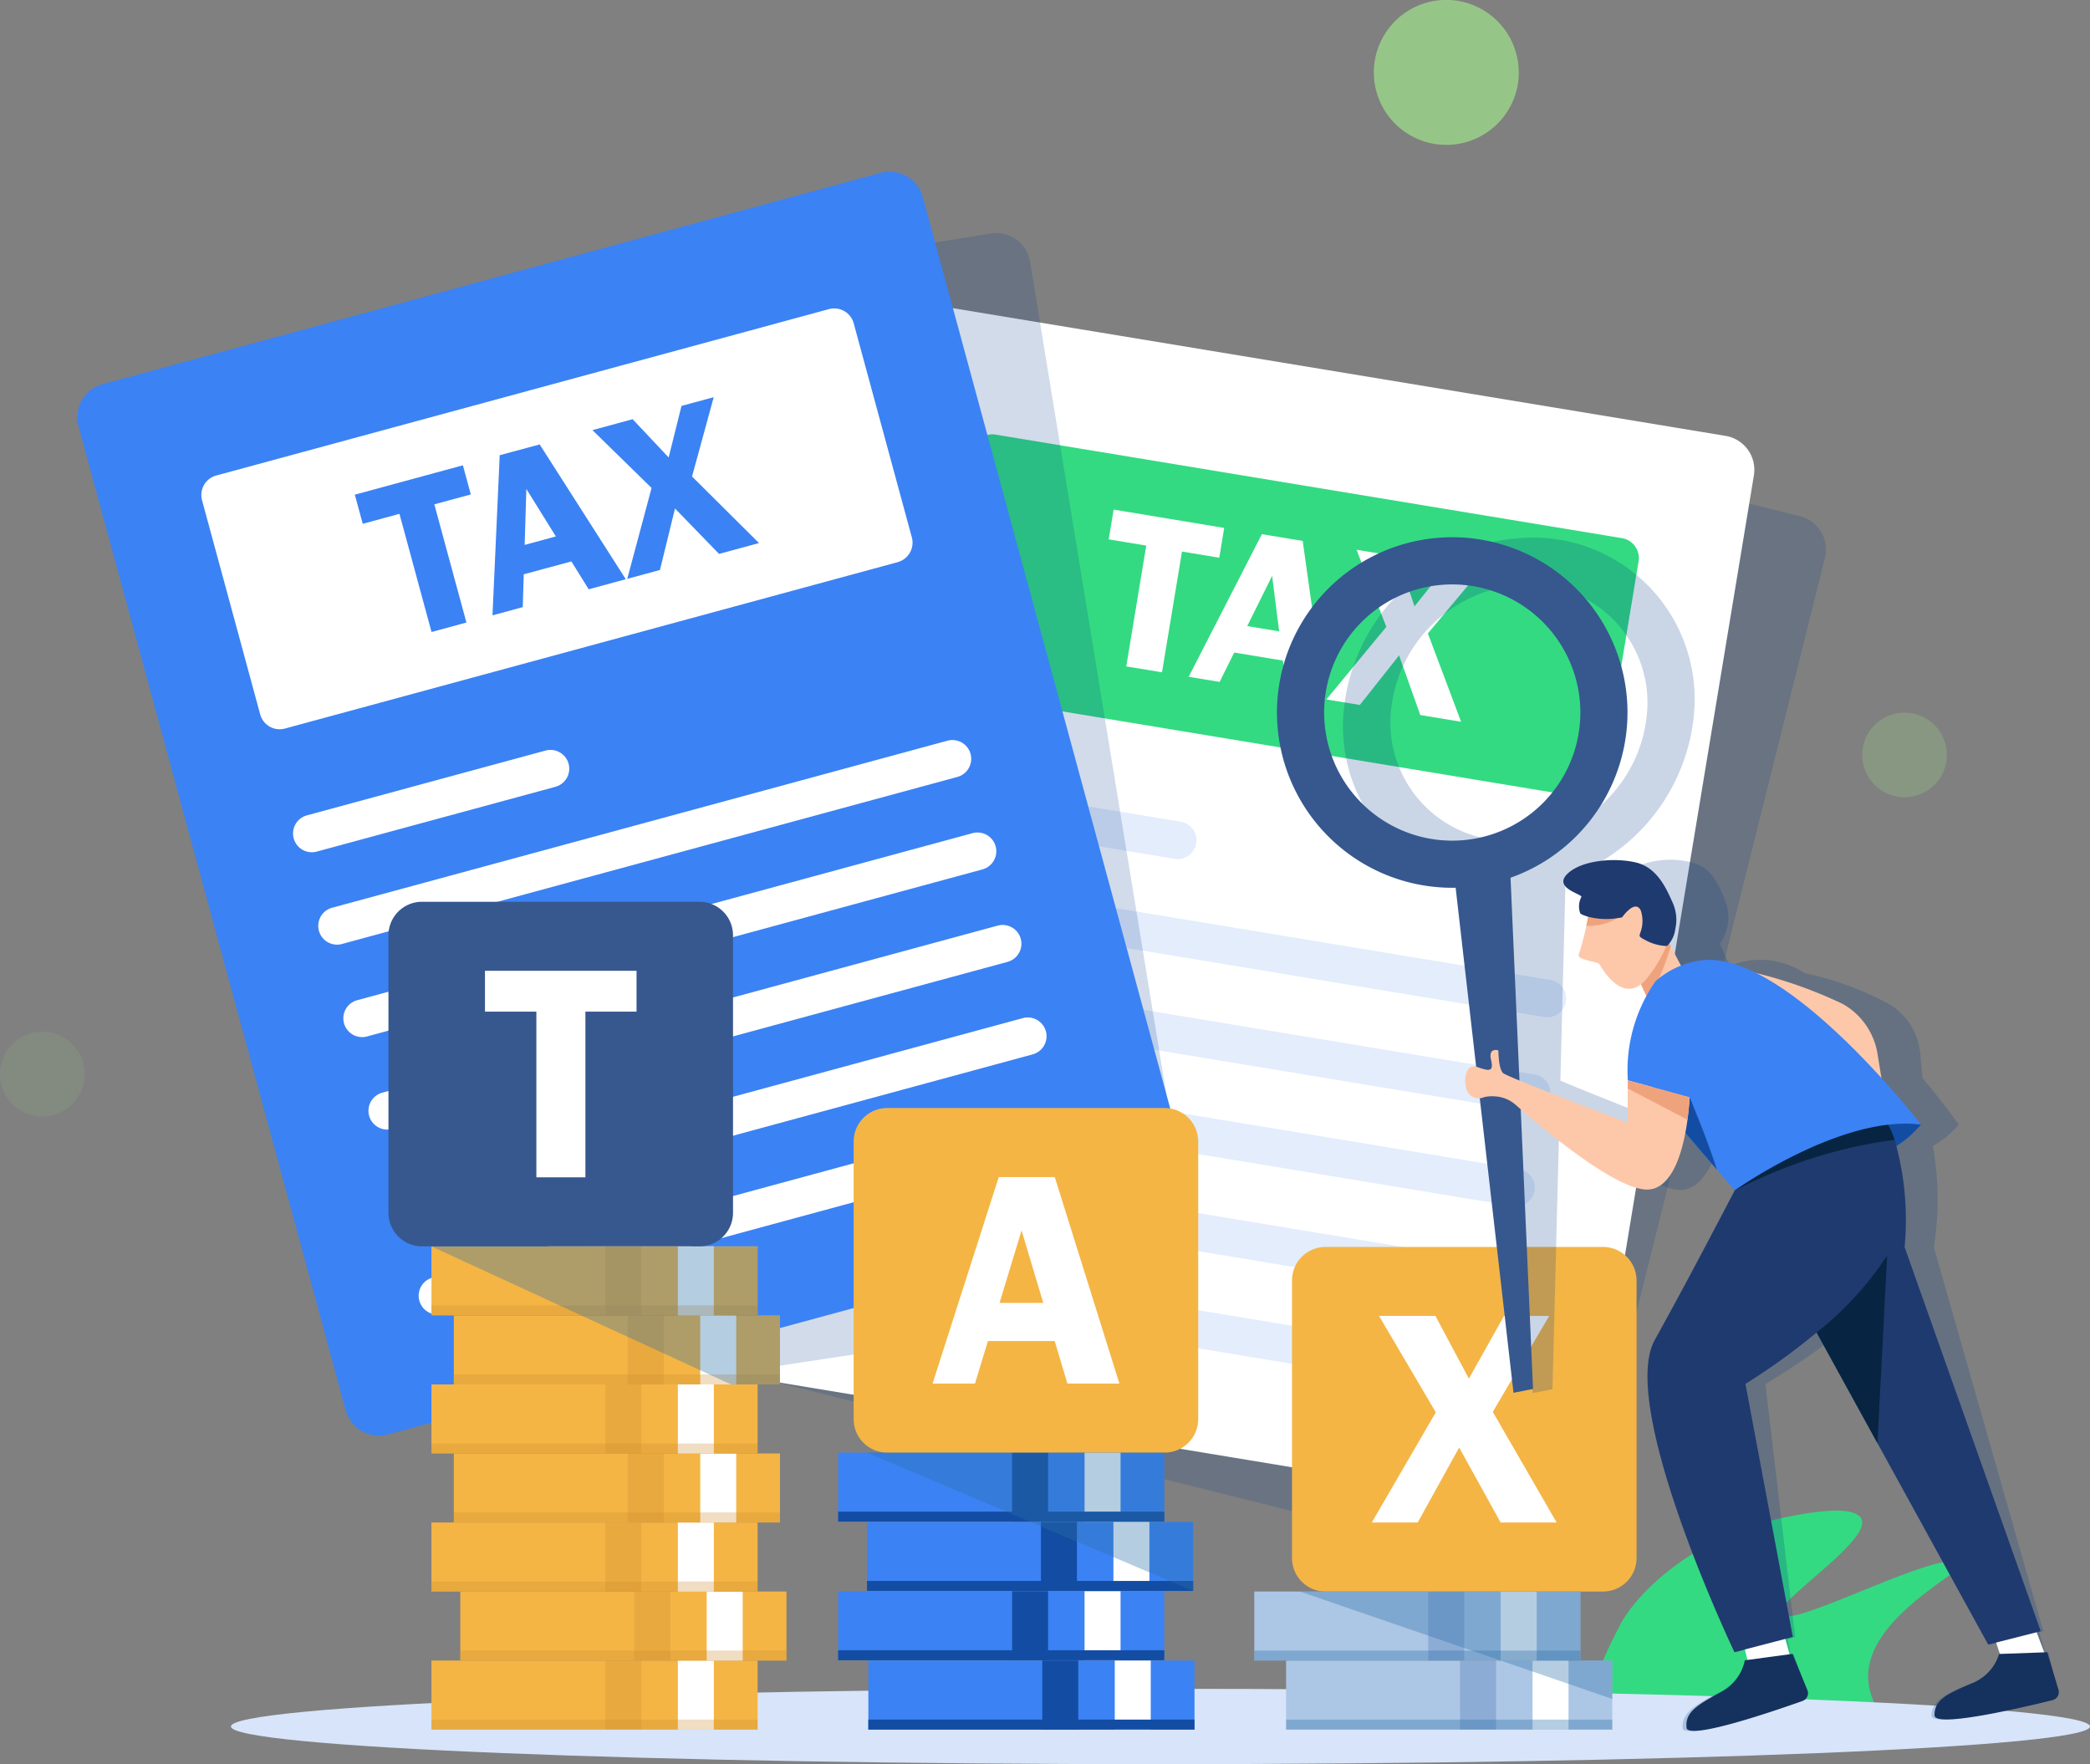 <svg id="Group_215867" data-name="Group 215867" xmlns="http://www.w3.org/2000/svg" xmlns:xlink="http://www.w3.org/1999/xlink" width="113.858" height="96.105" viewBox="0 0 113.858 96.105">
  <rect x="0" y="0" width="113.858" height="96.105" fill="#808080" stroke="none"/>
  <defs>
    <clipPath id="clip-path">
      <rect id="Rectangle_187290" data-name="Rectangle 187290" width="113.858" height="96.105" fill="none"/>
    </clipPath>
    <clipPath id="clip-path-3">
      <rect id="Rectangle_187212" data-name="Rectangle 187212" width="59.808" height="68.272" fill="none"/>
    </clipPath>
    <clipPath id="clip-path-4">
      <rect id="Rectangle_187213" data-name="Rectangle 187213" width="56.05" height="64.948" fill="none"/>
    </clipPath>
    <clipPath id="clip-path-5">
      <rect id="Rectangle_187217" data-name="Rectangle 187217" width="1.961" height="3.761" fill="none"/>
    </clipPath>
    <clipPath id="clip-path-6">
      <rect id="Rectangle_187219" data-name="Rectangle 187219" width="17.768" height="0.545" fill="none"/>
    </clipPath>
    <clipPath id="clip-path-23">
      <rect id="Rectangle_187284" data-name="Rectangle 187284" width="18.987" height="7.521" fill="none"/>
    </clipPath>
    <clipPath id="clip-path-24">
      <rect id="Rectangle_187285" data-name="Rectangle 187285" width="16.196" height="3.761" fill="none"/>
    </clipPath>
    <clipPath id="clip-path-25">
      <rect id="Rectangle_187286" data-name="Rectangle 187286" width="8.865" height="3.76" fill="none"/>
    </clipPath>
    <clipPath id="clip-path-26">
      <rect id="Rectangle_187287" data-name="Rectangle 187287" width="17.016" height="5.853" fill="none"/>
    </clipPath>
    <clipPath id="clip-path-27">
      <rect id="Rectangle_187288" data-name="Rectangle 187288" width="38.904" height="65.024" fill="none"/>
    </clipPath>
  </defs>
  <g id="Group_215866" data-name="Group 215866" clip-path="url(#clip-path)">
    <g id="Group_215865" data-name="Group 215865" transform="translate(0 0)">
      <g id="Group_215864" data-name="Group 215864" clip-path="url(#clip-path)">
        <path id="Path_293926" data-name="Path 293926" d="M2748.024,2616.317c.773-1.442,3.742-4.826,9.294-5.876.908-.171,2.926-.552,3.657-.045,1.453,1.008-5.032,4.941-4.19,5.466.9.557,8.532-3.588,9.828-2.916.609.316-5.267,2.888-5.1,6.376a3.747,3.747,0,0,0,.686,1.913h-15.861s-.215-1.366,1.69-4.919" transform="translate(-2659.739 -2527.848)" fill="#33da82"/>
        <path id="Path_293928" data-name="Path 293928" d="M449.7,2917.957c-27.967,0-50.638.92-50.638,2.054s22.671,2.053,50.638,2.053,50.638-.92,50.638-2.053-22.672-2.054-50.638-2.054" transform="translate(-386.481 -2825.959)" fill="#d7e4f9"/>
        <g id="Group_215791" data-name="Group 215791" transform="translate(39.664 17.426)" opacity="0.18" style="mix-blend-mode: multiply;isolation: isolate">
          <g id="Group_215790" data-name="Group 215790">
            <g id="Group_215789" data-name="Group 215789" clip-path="url(#clip-path-3)">
              <path id="Path_293929" data-name="Path 293929" d="M1316.417,563.4l-42.6-10.642a1.874,1.874,0,0,0-2.272,1.364l-8.545,34.2L1258.085,608a1.875,1.875,0,0,0,1.364,2.273l13.071,3.265,29.529,7.377a1.874,1.874,0,0,0,2.272-1.364l13.46-53.881a1.873,1.873,0,0,0-1.363-2.272" transform="translate(-1258.029 -552.703)" fill="#003889"/>
            </g>
          </g>
        </g>
        <path id="Path_293930" data-name="Path 293930" d="M1296.03,590.939,1266,585.975l-13.292-2.2a1.874,1.874,0,0,1-1.543-2.155l3.308-20.01,5.751-34.783a1.874,1.874,0,0,1,2.154-1.543l43.321,7.162a1.874,1.874,0,0,1,1.543,2.155l-9.058,54.793a1.874,1.874,0,0,1-2.154,1.543" transform="translate(-1211.695 -508.701)" fill="#fff"/>
        <path id="Path_293931" data-name="Path 293931" d="M1652.207,770.3l-34.116-5.64a1.1,1.1,0,0,1-.908-1.269l1.969-11.914a1.1,1.1,0,0,1,1.269-.909l34.116,5.64a1.1,1.1,0,0,1,.909,1.269l-1.97,11.914a1.1,1.1,0,0,1-1.269.909" transform="translate(-1566.181 -726.892)" fill="#33da82"/>
        <path id="Path_293932" data-name="Path 293932" d="M1919.716,882.938l2.031.336.268-1.623-6.022-1-.269,1.623,2.045.338-1.089,6.582,1.776.293.171.028.032-.191Z" transform="translate(-1855.324 -852.891)" fill="#fff"/>
        <path id="Path_293933" data-name="Path 293933" d="M2060.153,923.357l-2.225-.368-2.617,5.1-1.369,2.669,1.685.279.794-1.6.983.162,1.669.276.227,1.772,2.065.341Zm-2.255,4.765-.766-.127,1.12-2.261.234-.473.033.259.069.543.283,2.22Z" transform="translate(-1989.185 -893.889)" fill="#fff"/>
        <path id="Path_293934" data-name="Path 293934" d="M2297.392,954.61l2.871-3.439-1.792-.3-1.808,2.261-.917-2.711-2.239-.37,1.62,4.2-3.265,3.953,1.822.3,2.139-2.7,1.154,3.249,2.225.368Z" transform="translate(-2219.604 -920.101)" fill="#fff"/>
        <path id="Path_293935" data-name="Path 293935" d="M1595.113,1353.976l-13.287-2.2a1.023,1.023,0,0,1,.334-2.019l13.286,2.2a1.023,1.023,0,0,1-.334,2.019" transform="translate(-1531.124 -1307.191)" fill="#e3edfc"/>
        <path id="Path_293936" data-name="Path 293936" d="M1589.1,1520.789l-34.274-5.666a1.023,1.023,0,0,1,.334-2.019l34.275,5.666a1.023,1.023,0,0,1-.334,2.019" transform="translate(-1504.974 -1465.385)" fill="#e3edfc"/>
        <path id="Path_293937" data-name="Path 293937" d="M1562.094,1684.131l-34.274-5.666a1.023,1.023,0,1,1,.333-2.019l34.274,5.666a1.023,1.023,0,1,1-.334,2.019" transform="translate(-1478.821 -1623.576)" fill="#e3edfc"/>
        <path id="Path_293938" data-name="Path 293938" d="M1535.091,1847.474l-34.274-5.666a1.023,1.023,0,0,1,.334-2.019l34.274,5.666a1.023,1.023,0,0,1-.334,2.019" transform="translate(-1452.669 -1781.77)" fill="#e3edfc"/>
        <path id="Path_293939" data-name="Path 293939" d="M1508.089,2010.815l-34.274-5.666a1.023,1.023,0,0,1,.334-2.019l34.274,5.666a1.023,1.023,0,1,1-.333,2.019" transform="translate(-1426.518 -1939.962)" fill="#e3edfc"/>
        <path id="Path_293940" data-name="Path 293940" d="M1481.085,2174.159l-34.274-5.666a1.023,1.023,0,1,1,.334-2.019l34.274,5.666a1.023,1.023,0,0,1-.334,2.019" transform="translate(-1400.366 -2098.155)" fill="#e3edfc"/>
        <g id="Group_215794" data-name="Group 215794" transform="translate(9.064 12.694)" opacity="0.18" style="mix-blend-mode: multiply;isolation: isolate">
          <g id="Group_215793" data-name="Group 215793">
            <g id="Group_215792" data-name="Group 215792" clip-path="url(#clip-path-4)">
              <path id="Path_293941" data-name="Path 293941" d="M343.5,459.008l-8.97-54.808a1.874,1.874,0,0,0-2.152-1.547l-43.332,7.092A1.874,1.874,0,0,0,287.5,411.9L297.421,466a1.874,1.874,0,0,0,2.152,1.546l42.382-6.392a1.874,1.874,0,0,0,1.546-2.152" transform="translate(-287.476 -402.628)" fill="#003889"/>
            </g>
          </g>
        </g>
        <path id="Path_293942" data-name="Path 293942" d="M192.921,354.2,150.547,365.7a1.874,1.874,0,0,1-2.3-1.317l-14.554-53.6a1.874,1.874,0,0,1,1.317-2.3l42.374-11.507a1.874,1.874,0,0,1,2.3,1.317l14.554,53.6a1.874,1.874,0,0,1-1.317,2.3" transform="translate(-129.414 -287.557)" fill="#3b82f4"/>
        <path id="Path_293943" data-name="Path 293943" d="M385.721,546.816l-33.371,9.062A1.1,1.1,0,0,1,351,555.1l-3.165-11.654a1.1,1.1,0,0,1,.776-1.354l33.371-9.062a1.1,1.1,0,0,1,1.354.776l3.165,11.654a1.1,1.1,0,0,1-.776,1.354" transform="translate(-336.827 -516.189)" fill="#fff"/>
        <path id="Path_293944" data-name="Path 293944" d="M618.851,803.971l.431,1.587-1.987.54,1.748,6.438-1.9.517-1.748-6.438-2,.543-.431-1.587Z" transform="translate(-593.634 -778.623)" fill="#3b82f4"/>
        <path id="Path_293945" data-name="Path 293945" d="M853.6,767.93l4.691,7.343-2.02.549-.943-1.518-2.595.7-.055,1.789-1.648.448.393-8.724Zm-.818,5.474,1.7-.462-1.608-2.587Z" transform="translate(-824.2 -743.719)" fill="#3b82f4"/>
        <path id="Path_293946" data-name="Path 293946" d="M1030.193,686.285l-1.181,4.322,3.648,3.625-2.176.591-2.4-2.474-.82,3.349-1.781.484,1.325-4.953-3.222-3.149,2.19-.595,1.962,2.084.7-2.808Z" transform="translate(-991.312 -664.648)" fill="#3b82f4"/>
        <path id="Path_293947" data-name="Path 293947" d="M520.763,1297.719l-13,3.529a1.023,1.023,0,0,1-.536-1.975l13-3.529a1.023,1.023,0,1,1,.536,1.975" transform="translate(-490.507 -1254.856)" fill="#fff"/>
        <path id="Path_293948" data-name="Path 293948" d="M584.681,1280.669l-33.525,9.1a1.023,1.023,0,0,1-.536-1.975l33.525-9.1a1.023,1.023,0,1,1,.536,1.975" transform="translate(-532.527 -1238.344)" fill="#fff"/>
        <path id="Path_293949" data-name="Path 293949" d="M628.068,1440.442l-33.525,9.1a1.023,1.023,0,0,1-.536-1.975l33.525-9.1a1.023,1.023,0,0,1,.536,1.975" transform="translate(-574.547 -1393.08)" fill="#fff"/>
        <path id="Path_293950" data-name="Path 293950" d="M671.456,1600.216l-33.525,9.1a1.023,1.023,0,0,1-.536-1.975l33.525-9.1a1.023,1.023,0,1,1,.536,1.975" transform="translate(-616.567 -1547.817)" fill="#fff"/>
        <path id="Path_293951" data-name="Path 293951" d="M714.844,1759.99l-33.525,9.1a1.023,1.023,0,1,1-.536-1.975l33.525-9.1a1.023,1.023,0,1,1,.536,1.975" transform="translate(-658.586 -1702.552)" fill="#fff"/>
        <path id="Path_293952" data-name="Path 293952" d="M758.231,1919.762l-33.525,9.1a1.023,1.023,0,1,1-.536-1.975l33.525-9.1a1.023,1.023,0,1,1,.536,1.975" transform="translate(-700.606 -1857.288)" fill="#fff"/>
        <rect id="Rectangle_187214" data-name="Rectangle 187214" width="17.768" height="3.761" transform="translate(23.504 90.461)" fill="#f4b545"/>
        <rect id="Rectangle_187215" data-name="Rectangle 187215" width="1.961" height="3.761" transform="translate(36.928 90.461)" fill="#fff"/>
        <g id="Group_215797" data-name="Group 215797" transform="translate(32.98 90.461)" opacity="0.3" style="mix-blend-mode: multiply;isolation: isolate">
          <g id="Group_215796" data-name="Group 215796">
            <g id="Group_215795" data-name="Group 215795" clip-path="url(#clip-path-5)">
              <rect id="Rectangle_187216" data-name="Rectangle 187216" width="1.961" height="3.761" transform="translate(0)" fill="#ce8e32"/>
            </g>
          </g>
        </g>
        <g id="Group_215800" data-name="Group 215800" transform="translate(23.504 93.677)" opacity="0.3" style="mix-blend-mode: multiply;isolation: isolate">
          <g id="Group_215799" data-name="Group 215799">
            <g id="Group_215798" data-name="Group 215798" clip-path="url(#clip-path-6)">
              <rect id="Rectangle_187218" data-name="Rectangle 187218" width="17.768" height="0.545" transform="translate(0 0)" fill="#ce8e32"/>
            </g>
          </g>
        </g>
        <rect id="Rectangle_187220" data-name="Rectangle 187220" width="17.768" height="3.761" transform="translate(47.306 90.461)" fill="#3b82f4"/>
        <rect id="Rectangle_187221" data-name="Rectangle 187221" width="1.961" height="3.761" transform="translate(60.729 90.461)" fill="#fff"/>
        <rect id="Rectangle_187222" data-name="Rectangle 187222" width="1.961" height="3.761" transform="translate(56.781 90.461)" fill="#134da3"/>
        <rect id="Rectangle_187223" data-name="Rectangle 187223" width="17.768" height="0.545" transform="translate(47.306 93.677)" fill="#134da3"/>
        <rect id="Rectangle_187224" data-name="Rectangle 187224" width="17.768" height="3.761" transform="translate(70.064 90.461)" fill="#acc6e5"/>
        <rect id="Rectangle_187225" data-name="Rectangle 187225" width="1.961" height="3.761" transform="translate(83.488 90.461)" fill="#fff"/>
        <g id="Group_215803" data-name="Group 215803" transform="translate(79.54 90.461)" opacity="0.18" style="mix-blend-mode: multiply;isolation: isolate">
          <g id="Group_215802" data-name="Group 215802">
            <g id="Group_215801" data-name="Group 215801" clip-path="url(#clip-path-5)">
              <rect id="Rectangle_187226" data-name="Rectangle 187226" width="1.961" height="3.761" transform="translate(0)" fill="#003889"/>
            </g>
          </g>
        </g>
        <g id="Group_215806" data-name="Group 215806" transform="translate(70.064 93.677)" opacity="0.35" style="mix-blend-mode: multiply;isolation: isolate">
          <g id="Group_215805" data-name="Group 215805">
            <g id="Group_215804" data-name="Group 215804" clip-path="url(#clip-path-6)">
              <rect id="Rectangle_187228" data-name="Rectangle 187228" width="17.768" height="0.545" transform="translate(0 0)" fill="#2c70a8"/>
            </g>
          </g>
        </g>
        <rect id="Rectangle_187230" data-name="Rectangle 187230" width="17.768" height="3.761" transform="translate(45.66 86.685)" fill="#3b82f4"/>
        <rect id="Rectangle_187231" data-name="Rectangle 187231" width="1.961" height="3.761" transform="translate(59.084 86.685)" fill="#fff"/>
        <rect id="Rectangle_187232" data-name="Rectangle 187232" width="1.961" height="3.761" transform="translate(55.136 86.685)" fill="#134da3"/>
        <rect id="Rectangle_187233" data-name="Rectangle 187233" width="17.768" height="0.545" transform="translate(45.66 89.9)" fill="#134da3"/>
        <rect id="Rectangle_187234" data-name="Rectangle 187234" width="17.768" height="3.761" transform="translate(68.331 86.7)" fill="#acc6e5"/>
        <rect id="Rectangle_187235" data-name="Rectangle 187235" width="1.961" height="3.761" transform="translate(81.754 86.7)" fill="#fff"/>
        <g id="Group_215809" data-name="Group 215809" transform="translate(77.806 86.7)" opacity="0.18" style="mix-blend-mode: multiply;isolation: isolate">
          <g id="Group_215808" data-name="Group 215808">
            <g id="Group_215807" data-name="Group 215807" clip-path="url(#clip-path-5)">
              <rect id="Rectangle_187236" data-name="Rectangle 187236" width="1.961" height="3.761" transform="translate(0 0)" fill="#003889"/>
            </g>
          </g>
        </g>
        <g id="Group_215812" data-name="Group 215812" transform="translate(68.331 89.916)" opacity="0.35" style="mix-blend-mode: multiply;isolation: isolate">
          <g id="Group_215811" data-name="Group 215811">
            <g id="Group_215810" data-name="Group 215810" clip-path="url(#clip-path-6)">
              <rect id="Rectangle_187238" data-name="Rectangle 187238" width="17.768" height="0.545" transform="translate(0)" fill="#2c70a8"/>
            </g>
          </g>
        </g>
        <rect id="Rectangle_187240" data-name="Rectangle 187240" width="17.768" height="3.76" transform="translate(47.232 82.909)" fill="#3b82f4"/>
        <rect id="Rectangle_187241" data-name="Rectangle 187241" width="1.961" height="3.76" transform="translate(60.656 82.909)" fill="#fff"/>
        <rect id="Rectangle_187242" data-name="Rectangle 187242" width="1.961" height="3.76" transform="translate(56.707 82.909)" fill="#134da3"/>
        <rect id="Rectangle_187243" data-name="Rectangle 187243" width="17.768" height="0.545" transform="translate(47.232 86.124)" fill="#134da3"/>
        <rect id="Rectangle_187244" data-name="Rectangle 187244" width="17.768" height="3.761" transform="translate(45.66 79.132)" fill="#3b82f4"/>
        <rect id="Rectangle_187245" data-name="Rectangle 187245" width="1.961" height="3.761" transform="translate(59.084 79.132)" fill="#fff"/>
        <rect id="Rectangle_187246" data-name="Rectangle 187246" width="1.961" height="3.761" transform="translate(55.136 79.132)" fill="#134da3"/>
        <rect id="Rectangle_187247" data-name="Rectangle 187247" width="17.768" height="0.545" transform="translate(45.66 82.347)" fill="#134da3"/>
        <rect id="Rectangle_187248" data-name="Rectangle 187248" width="17.768" height="3.761" transform="translate(25.076 86.7)" fill="#f4b545"/>
        <rect id="Rectangle_187249" data-name="Rectangle 187249" width="1.961" height="3.761" transform="translate(38.5 86.7)" fill="#fff"/>
        <g id="Group_215815" data-name="Group 215815" transform="translate(34.552 86.7)" opacity="0.3" style="mix-blend-mode: multiply;isolation: isolate">
          <g id="Group_215814" data-name="Group 215814">
            <g id="Group_215813" data-name="Group 215813" clip-path="url(#clip-path-5)">
              <rect id="Rectangle_187250" data-name="Rectangle 187250" width="1.961" height="3.761" transform="translate(0 0)" fill="#ce8e32"/>
            </g>
          </g>
        </g>
        <g id="Group_215818" data-name="Group 215818" transform="translate(25.076 89.916)" opacity="0.3" style="mix-blend-mode: multiply;isolation: isolate">
          <g id="Group_215817" data-name="Group 215817">
            <g id="Group_215816" data-name="Group 215816" clip-path="url(#clip-path-6)">
              <rect id="Rectangle_187252" data-name="Rectangle 187252" width="17.768" height="0.545" fill="#ce8e32"/>
            </g>
          </g>
        </g>
        <rect id="Rectangle_187254" data-name="Rectangle 187254" width="17.768" height="3.761" transform="translate(23.504 82.94)" fill="#f4b545"/>
        <rect id="Rectangle_187255" data-name="Rectangle 187255" width="1.961" height="3.761" transform="translate(36.928 82.94)" fill="#fff"/>
        <g id="Group_215821" data-name="Group 215821" transform="translate(32.98 82.94)" opacity="0.3" style="mix-blend-mode: multiply;isolation: isolate">
          <g id="Group_215820" data-name="Group 215820">
            <g id="Group_215819" data-name="Group 215819" clip-path="url(#clip-path-5)">
              <rect id="Rectangle_187256" data-name="Rectangle 187256" width="1.961" height="3.761" transform="translate(0)" fill="#ce8e32"/>
            </g>
          </g>
        </g>
        <g id="Group_215824" data-name="Group 215824" transform="translate(23.504 86.155)" opacity="0.3" style="mix-blend-mode: multiply;isolation: isolate">
          <g id="Group_215823" data-name="Group 215823">
            <g id="Group_215822" data-name="Group 215822" clip-path="url(#clip-path-6)">
              <rect id="Rectangle_187258" data-name="Rectangle 187258" width="17.768" height="0.545" fill="#ce8e32"/>
            </g>
          </g>
        </g>
        <rect id="Rectangle_187260" data-name="Rectangle 187260" width="17.768" height="3.761" transform="translate(24.723 79.179)" fill="#f4b545"/>
        <rect id="Rectangle_187261" data-name="Rectangle 187261" width="1.961" height="3.761" transform="translate(38.147 79.179)" fill="#fff"/>
        <g id="Group_215827" data-name="Group 215827" transform="translate(34.199 79.179)" opacity="0.3" style="mix-blend-mode: multiply;isolation: isolate">
          <g id="Group_215826" data-name="Group 215826">
            <g id="Group_215825" data-name="Group 215825" clip-path="url(#clip-path-5)">
              <rect id="Rectangle_187262" data-name="Rectangle 187262" width="1.961" height="3.761" transform="translate(0)" fill="#ce8e32"/>
            </g>
          </g>
        </g>
        <g id="Group_215830" data-name="Group 215830" transform="translate(24.723 82.394)" opacity="0.3" style="mix-blend-mode: multiply;isolation: isolate">
          <g id="Group_215829" data-name="Group 215829">
            <g id="Group_215828" data-name="Group 215828" clip-path="url(#clip-path-6)">
              <rect id="Rectangle_187264" data-name="Rectangle 187264" width="17.768" height="0.545" fill="#ce8e32"/>
            </g>
          </g>
        </g>
        <rect id="Rectangle_187266" data-name="Rectangle 187266" width="17.768" height="3.761" transform="translate(23.504 75.418)" fill="#f4b545"/>
        <rect id="Rectangle_187267" data-name="Rectangle 187267" width="1.961" height="3.761" transform="translate(36.928 75.418)" fill="#fff"/>
        <g id="Group_215833" data-name="Group 215833" transform="translate(32.98 75.418)" opacity="0.3" style="mix-blend-mode: multiply;isolation: isolate">
          <g id="Group_215832" data-name="Group 215832">
            <g id="Group_215831" data-name="Group 215831" clip-path="url(#clip-path-5)">
              <rect id="Rectangle_187268" data-name="Rectangle 187268" width="1.961" height="3.761" transform="translate(0)" fill="#ce8e32"/>
            </g>
          </g>
        </g>
        <g id="Group_215836" data-name="Group 215836" transform="translate(23.504 78.634)" opacity="0.3" style="mix-blend-mode: multiply;isolation: isolate">
          <g id="Group_215835" data-name="Group 215835">
            <g id="Group_215834" data-name="Group 215834" clip-path="url(#clip-path-6)">
              <rect id="Rectangle_187270" data-name="Rectangle 187270" width="17.768" height="0.545" fill="#ce8e32"/>
            </g>
          </g>
        </g>
        <rect id="Rectangle_187272" data-name="Rectangle 187272" width="17.768" height="3.761" transform="translate(24.723 71.657)" fill="#f4b545"/>
        <rect id="Rectangle_187273" data-name="Rectangle 187273" width="1.961" height="3.761" transform="translate(38.147 71.657)" fill="#fff"/>
        <g id="Group_215839" data-name="Group 215839" transform="translate(34.199 71.658)" opacity="0.3" style="mix-blend-mode: multiply;isolation: isolate">
          <g id="Group_215838" data-name="Group 215838">
            <g id="Group_215837" data-name="Group 215837" clip-path="url(#clip-path-5)">
              <rect id="Rectangle_187274" data-name="Rectangle 187274" width="1.961" height="3.761" transform="translate(0 0)" fill="#ce8e32"/>
            </g>
          </g>
        </g>
        <g id="Group_215842" data-name="Group 215842" transform="translate(24.723 74.873)" opacity="0.3" style="mix-blend-mode: multiply;isolation: isolate">
          <g id="Group_215841" data-name="Group 215841">
            <g id="Group_215840" data-name="Group 215840" clip-path="url(#clip-path-6)">
              <rect id="Rectangle_187276" data-name="Rectangle 187276" width="17.768" height="0.545" transform="translate(0)" fill="#ce8e32"/>
            </g>
          </g>
        </g>
        <rect id="Rectangle_187278" data-name="Rectangle 187278" width="17.768" height="3.76" transform="translate(23.504 67.897)" fill="#f4b545"/>
        <rect id="Rectangle_187279" data-name="Rectangle 187279" width="1.961" height="3.761" transform="translate(36.928 67.897)" fill="#fff"/>
        <g id="Group_215845" data-name="Group 215845" transform="translate(32.98 67.897)" opacity="0.3" style="mix-blend-mode: multiply;isolation: isolate">
          <g id="Group_215844" data-name="Group 215844">
            <g id="Group_215843" data-name="Group 215843" clip-path="url(#clip-path-5)">
              <rect id="Rectangle_187280" data-name="Rectangle 187280" width="1.961" height="3.761" transform="translate(0)" fill="#ce8e32"/>
            </g>
          </g>
        </g>
        <g id="Group_215848" data-name="Group 215848" transform="translate(23.504 71.113)" opacity="0.3" style="mix-blend-mode: multiply;isolation: isolate">
          <g id="Group_215847" data-name="Group 215847">
            <g id="Group_215846" data-name="Group 215846" clip-path="url(#clip-path-6)">
              <rect id="Rectangle_187282" data-name="Rectangle 187282" width="17.768" height="0.545" fill="#ce8e32"/>
            </g>
          </g>
        </g>
        <path id="Path_293953" data-name="Path 293953" d="M688.125,1576.91H673.011a1.828,1.828,0,0,1-1.828-1.828v-15.115a1.828,1.828,0,0,1,1.828-1.828h15.115a1.828,1.828,0,0,1,1.828,1.828v15.115a1.828,1.828,0,0,1-1.828,1.828" transform="translate(-650.021 -1509.014)" fill="#36588e"/>
        <path id="Path_293954" data-name="Path 293954" d="M846.157,1677.405v2.225h-2.786v9.026H840.7v-9.026h-2.8v-2.225Z" transform="translate(-811.48 -1624.52)" fill="#fff"/>
        <path id="Path_293955" data-name="Path 293955" d="M1491.925,1933.26h-15.114a1.828,1.828,0,0,1-1.828-1.828v-15.115a1.828,1.828,0,0,1,1.828-1.828h15.114a1.828,1.828,0,0,1,1.829,1.828v15.115a1.828,1.828,0,0,1-1.829,1.828" transform="translate(-1428.479 -1854.128)" fill="#f4b545"/>
        <path id="Path_293956" data-name="Path 293956" d="M1617.9,2033.755l3.522,11.25h-2.832l-.693-2.316h-3.637l-.705,2.316h-2.311l3.606-11.25Zm-3.009,6.857h2.384l-1.182-3.948Z" transform="translate(-1560.44 -1969.634)" fill="#fff"/>
        <path id="Path_293957" data-name="Path 293957" d="M2249.36,2173.285h-15.115a1.828,1.828,0,0,1-1.828-1.829v-15.114a1.828,1.828,0,0,1,1.828-1.829h15.115a1.829,1.829,0,0,1,1.828,1.829v15.114a1.828,1.828,0,0,1-1.828,1.829" transform="translate(-2162.032 -2086.584)" fill="#f4b545"/>
        <path id="Path_293958" data-name="Path 293958" d="M2380.164,2273.779l-3.074,5.224,3.478,6.027h-3.051l-2.258-4.082L2373,2285.03h-2.5l3.486-6-3.091-5.253h3.07l1.823,3.417,1.915-3.417Z" transform="translate(-2295.767 -2202.091)" fill="#fff"/>
        <g id="Group_215851" data-name="Group 215851" transform="translate(23.504 67.897)" opacity="0.35" style="mix-blend-mode: multiply;isolation: isolate">
          <g id="Group_215850" data-name="Group 215850">
            <g id="Group_215849" data-name="Group 215849" clip-path="url(#clip-path-23)">
              <path id="Path_293959" data-name="Path 293959" d="M764.478,2157.285v3.761h-2.669l-1.184-.545-.491-.227-1.987-.917-1.961-.9-2.537-1.17-1.182-.545-6.976-3.215,9.476.008h1.961l1.987,0h1.961l2.383,0v3.746Z" transform="translate(-745.491 -2153.525)" fill="#2c70a8"/>
            </g>
          </g>
        </g>
        <g id="Group_215854" data-name="Group 215854" transform="translate(47.232 79.132)" opacity="0.35" style="mix-blend-mode: multiply;isolation: isolate">
          <g id="Group_215853" data-name="Group 215853">
            <g id="Group_215852" data-name="Group 215852" clip-path="url(#clip-path-24)">
              <path id="Path_293960" data-name="Path 293960" d="M1506.951,2513.624l-.963-.408-.323-.137-7.581-3.215h16.2v3.761Z" transform="translate(-1498.085 -2509.863)" fill="#2c70a8"/>
            </g>
          </g>
        </g>
        <g id="Group_215857" data-name="Group 215857" transform="translate(56.136 82.909)" opacity="0.35" style="mix-blend-mode: multiply;isolation: isolate">
          <g id="Group_215856" data-name="Group 215856">
            <g id="Group_215855" data-name="Group 215855" clip-path="url(#clip-path-25)">
              <path id="Path_293961" data-name="Path 293961" d="M1789.349,2629.654v3.76l-1.285-.545-1.1-.466-1.961-.832-1.987-.843-1.961-.832-.572-.242Z" transform="translate(-1780.484 -2629.654)" fill="#2c70a8"/>
            </g>
          </g>
        </g>
        <g id="Group_215860" data-name="Group 215860" transform="translate(70.817 86.7)" opacity="0.35" style="mix-blend-mode: multiply;isolation: isolate">
          <g id="Group_215859" data-name="Group 215859">
            <g id="Group_215858" data-name="Group 215858" clip-path="url(#clip-path-26)">
              <path id="Path_293962" data-name="Path 293962" d="M2246.117,2749.92l17.016,5.853v-2.092H2261.4v-3.761Z" transform="translate(-2246.117 -2749.92)" fill="#2c70a8"/>
            </g>
          </g>
        </g>
        <g id="Group_215863" data-name="Group 215863" transform="translate(73.168 29.268)" opacity="0.21" style="mix-blend-mode: multiply;isolation: isolate">
          <g id="Group_215862" data-name="Group 215862">
            <g id="Group_215861" data-name="Group 215861" clip-path="url(#clip-path-27)">
              <path id="Path_293963" data-name="Path 293963" d="M2359.606,991.1l-.468-2.045-.168.006-.337-1.093.229-.057-5.965-20.922a16.744,16.744,0,0,0-.052-5.516,5.22,5.22,0,0,0,1.41-1.162s-.773-1.1-1.976-2.538l-.119-1.3a3.5,3.5,0,0,0-1.674-2.712,16.973,16.973,0,0,0-4.627-1.7,4.371,4.371,0,0,0-4.073-.4l-.479-1.053-.067-.147a2.514,2.514,0,0,0,.368-2.127c-.327-.888-.74-2.031-1.908-2.306a4.722,4.722,0,0,0-3.785.65c-.8.765.814,1.09.7,1.239a1.117,1.117,0,0,0-.126.865.186.186,0,0,0,.08.073,2.51,2.51,0,0,0,.353.136c-.039.139-.086.312-.138.5a16.227,16.227,0,0,1-.521,1.56c-.136.3,1.016.384,1.088.522s.969,2.01,2.191,1.1l.241.626a9.572,9.572,0,0,0-1.322,4.613l-.034.44h0l-.132,1.864s-3.953-1.54-5.744-2.3l.284-11.036a10.448,10.448,0,0,0,7-9,8.8,8.8,0,0,0-8.884-9.548,10.407,10.407,0,0,0-10.211,9.548,8.8,8.8,0,0,0,8.883,9.547l.183,0,.438,9.749c-.567-.135-.739.729-.607,1.23a.6.6,0,0,0,.684.479l.72,16.053,1.079-.208.392-15.234c1.482,1.368,4.965,4.41,6.6,4.375,1.217-.027,1.909-1.69,2.277-3.1l1.576,2,.9,1.138h0c-1.05,1.776-3.242,5.466-4.917,8.138-2.286,3.643,3.153,17.017,3.153,17.017l.581-.149.1.57-.145.019a2.749,2.749,0,0,1-1.39,1.714c-1.361.709-2.077,1.12-2.036,1.957.035.706,4.9-.926,6.421-1.456a.478.478,0,0,0,.306-.592l-.672-1.975-.161.022-.178-.834.418-.107-1.623-13.788a37.453,37.453,0,0,0,4.072-2.8l2.894,6.028,5.269,10.974.441-.11.16.618-.043,0a2.762,2.762,0,0,1-1.544,1.581c-1.415.576-2.164.918-2.206,1.761-.035.71,4.93-.447,6.49-.828a.483.483,0,0,0,.36-.563m-36.3-53.235a7.608,7.608,0,0,1,7.465-6.979,6.432,6.432,0,0,1,6.493,6.979,7.607,7.607,0,0,1-7.464,6.978,6.432,6.432,0,0,1-6.494-6.978" transform="translate(-2320.714 -928.315)" fill="#003889"/>
            </g>
          </g>
        </g>
        <path id="Path_293964" data-name="Path 293964" d="M2216.06,947.41a9.548,9.548,0,1,1,9.547-9.547,9.559,9.559,0,0,1-9.547,9.547m0-16.526a6.979,6.979,0,1,0,6.979,6.979,6.986,6.986,0,0,0-6.979-6.979" transform="translate(-2136.945 -899.047)" fill="#36588e"/>
        <path id="Path_293965" data-name="Path 293965" d="M2509.337,1463.717l3.1-.628,1.3,29.536-1.064.208Z" transform="translate(-2430.221 -1416.96)" fill="#36588e"/>
        <path id="Path_293966" data-name="Path 293966" d="M3009.444,2795.063l.657,2.321-2.336.227-.437-1.836Z" transform="translate(-2912.512 -2706.94)" fill="#fff"/>
        <path id="Path_293967" data-name="Path 293967" d="M2913.931,2861.608c-.1-.837.589-1.248,1.9-1.956a2.508,2.508,0,0,0,1.272-1.715l2.6-.352.809,1.975a.449.449,0,0,1-.265.592c-1.489.53-6.235,2.161-6.32,1.456" transform="translate(-2822.05 -2767.49)" fill="#15315e"/>
        <path id="Path_293968" data-name="Path 293968" d="M3443.246,2786.074l.852,2.257-2.308.425-.592-1.792Z" transform="translate(-3332.702 -2698.234)" fill="#fff"/>
        <path id="Path_293969" data-name="Path 293969" d="M3342.609,2858.2c-.017-.842.708-1.185,2.083-1.76a2.505,2.505,0,0,0,1.434-1.581l2.626-.094.61,2.045a.448.448,0,0,1-.321.563c-1.533.381-6.417,1.538-6.432.828" transform="translate(-3237.221 -2764.757)" fill="#15315e"/>
        <path id="Path_293970" data-name="Path 293970" d="M2831.663,1618.568l.759,1.669,1.621-2.258-.634-1.207-.315-.6Z" transform="translate(-2742.385 -1565.216)" fill="#fdc8aa"/>
        <path id="Path_293971" data-name="Path 293971" d="M3109,1914.115a6.058,6.058,0,0,1-5.15,2.113c-3.622-.094-.3-3.056-.3-3.056Z" transform="translate(-3004.348 -1852.854)" fill="#134da3"/>
        <path id="Path_293972" data-name="Path 293972" d="M3068.247,1938.546l-2.865.728-6.032-10.974-3.313-6.028-.726-1.32-.9-1.645-.813-5.711-.124-.883-.131-.917,3.33-.932,1.669-.965s.15.139.375.392l.556-.155a3.627,3.627,0,0,1,1.016,1.645,15.813,15.813,0,0,1,.541,5.842Z" transform="translate(-2957.072 -1849.684)" fill="#1f3a6f"/>
        <path id="Path_293973" data-name="Path 293973" d="M3120.474,2170.678l-.526,10.178-4.039-7.347Z" transform="translate(-3017.669 -2102.24)" fill="#072542"/>
        <path id="Path_293974" data-name="Path 293974" d="M2860.034,1917.6a17.691,17.691,0,0,1-4.146,4.671,34.034,34.034,0,0,1-3.877,2.8l2.582,13.788-3.182.83s-6.369-13.373-4.337-17.017c1.49-2.672,3.425-6.362,4.351-8.138.336-.645.54-1.038.54-1.038l1.356-.783,3.2-1.849,1.669-.965s.15.139.376.392a9.818,9.818,0,0,1,1.126,1.546,5.68,5.68,0,0,1,.343,5.764" transform="translate(-2756.923 -1849.684)" fill="#1f3a6f"/>
        <path id="Path_293975" data-name="Path 293975" d="M2985.99,1919.066c-.1.011-.252.028-.445.055a26.091,26.091,0,0,0-6.245,1.759c-.652.272-1.329.583-2.021.939l-.654-2.061,2.418-.677,3.33-.932,2.045-.573.555-.155a3.629,3.629,0,0,1,1.016,1.645" transform="translate(-2882.777 -1856.967)" fill="#072542"/>
        <path id="Path_293976" data-name="Path 293976" d="M2947.69,1665.525a23.974,23.974,0,0,1,7.487,2.2,3.826,3.826,0,0,1,1.862,2.713l.52,3.222-9.561-6.979Z" transform="translate(-2854.754 -1613.014)" fill="#fdc8aa"/>
        <path id="Path_293977" data-name="Path 293977" d="M2831.663,1618.567l.405.89c.659-.408,1.148-2.118,1.341-2.686l-.315-.6Z" transform="translate(-2742.385 -1565.215)" fill="#efa37d"/>
        <path id="Path_293978" data-name="Path 293978" d="M2732.685,1546.017a3.588,3.588,0,0,1-.25,1.06c-.039.1-.083.2-.131.306a7.283,7.283,0,0,1-.908,1.437c-1.286,1.627-2.517-.619-2.6-.758s-1.24-.226-1.124-.522a15.214,15.214,0,0,0,.413-1.561c.039-.186.075-.359.1-.5a3.283,3.283,0,0,1,.078-.329c.228-.545,1.06-.842,1.928-.909.964-.074,1.972.136,2.247.611a2.012,2.012,0,0,1,.243,1.163" transform="translate(-2641.666 -1495.541)" fill="#fdc8aa"/>
        <path id="Path_293979" data-name="Path 293979" d="M2732.49,1536.016a1.437,1.437,0,0,1-.323.312h0a3.039,3.039,0,0,1-1.707.429c.039-.186.074-.359.1-.5a2.7,2.7,0,0,1-.363-.136.2.2,0,0,1-.084-.073c.217-.235.417-.446.45-.487a15.72,15.72,0,0,1,1.4-.849.775.775,0,0,1,.6.307.748.748,0,0,1-.08.994" transform="translate(-2644.04 -1486.32)" fill="#efa37d"/>
        <path id="Path_293980" data-name="Path 293980" d="M2828.619,1667.487c-4.334-.554-10.146,3.589-10.146,3.589l-.974-1.138-2.105-2.459h0l.623-1.475-3.364-.923a8.479,8.479,0,0,1,1.505-5.4,4.7,4.7,0,0,1,2.615-1.155c4.655-.393,11.846,8.96,11.846,8.96" transform="translate(-2723.972 -1606.225)" fill="#3b82f4"/>
        <path id="Path_293981" data-name="Path 293981" d="M2901.767,1899.942l-2.105-2.46h0l.623-1.475s.946,2.213,1.483,3.935" transform="translate(-2808.239 -1836.229)" fill="#134da3"/>
        <path id="Path_293982" data-name="Path 293982" d="M2544,1816.7s-.019.519-.116,1.223h0c-.2,1.477-.748,3.772-2.177,3.8-1.74.038-5.808-3.4-7.182-4.613a1.86,1.86,0,0,0-1.2-.466,1.83,1.83,0,0,0-.519.045.7.7,0,0,1-.961-.43c-.173-.519-.046-1.43.588-1.21s.911.288.749-.4.4-.507.4-.507,0,1,.254,1.234,6.791,2.709,6.791,2.709l0-1.864v-.441Z" transform="translate(-2451.954 -1756.921)" fill="#fdc8aa"/>
        <path id="Path_293983" data-name="Path 293983" d="M2816.01,1867.672s-.02.518-.115,1.223h0l-3.248-1.7h0l0-.441Z" transform="translate(-2723.966 -1807.895)" fill="#efa37d"/>
        <path id="Path_293984" data-name="Path 293984" d="M2707.136,1488.425a2.26,2.26,0,0,1,.1,1.318,1.6,1.6,0,0,1-.42.906.235.235,0,0,1-.079.029,2.651,2.651,0,0,1-1.2-.359.962.962,0,0,1-.217-.14.132.132,0,0,1-.025-.1.542.542,0,0,1,.008-.057,1.815,1.815,0,0,0,.05-1.284c-.317-.636-1.019.383-1.019.383-.082.014-.16.025-.237.035h0a3.878,3.878,0,0,1-1.6-.07,2.686,2.686,0,0,1-.363-.136.2.2,0,0,1-.084-.073,1.09,1.09,0,0,1,.066-.865c.106-.15-1.53-.475-.785-1.239s2.553-.925,3.74-.65,1.68,1.418,2.069,2.306" transform="translate(-2615.969 -1439.143)" fill="#1f3a6f"/>
        <path id="Path_293985" data-name="Path 293985" d="M2381.6,3.952A3.948,3.948,0,1,1,2377.647,0a3.948,3.948,0,0,1,3.948,3.948" transform="translate(-2298.86 -0.004)" fill="#a6f58c" opacity="0.6"/>
        <path id="Path_293986" data-name="Path 293986" d="M4.611,1785.025a2.305,2.305,0,1,1-2.305-2.305,2.305,2.305,0,0,1,2.305,2.305" transform="translate(-0.001 -1726.514)" fill="#a6f58c" opacity="0.1"/>
        <path id="Path_293987" data-name="Path 293987" d="M3222.328,1233.444a2.306,2.306,0,1,1-2.306-2.3,2.305,2.305,0,0,1,2.306,2.3" transform="translate(-3116.268 -1192.323)" fill="#a6f58c" opacity="0.2"/>
      </g>
    </g>
  </g>
</svg>
